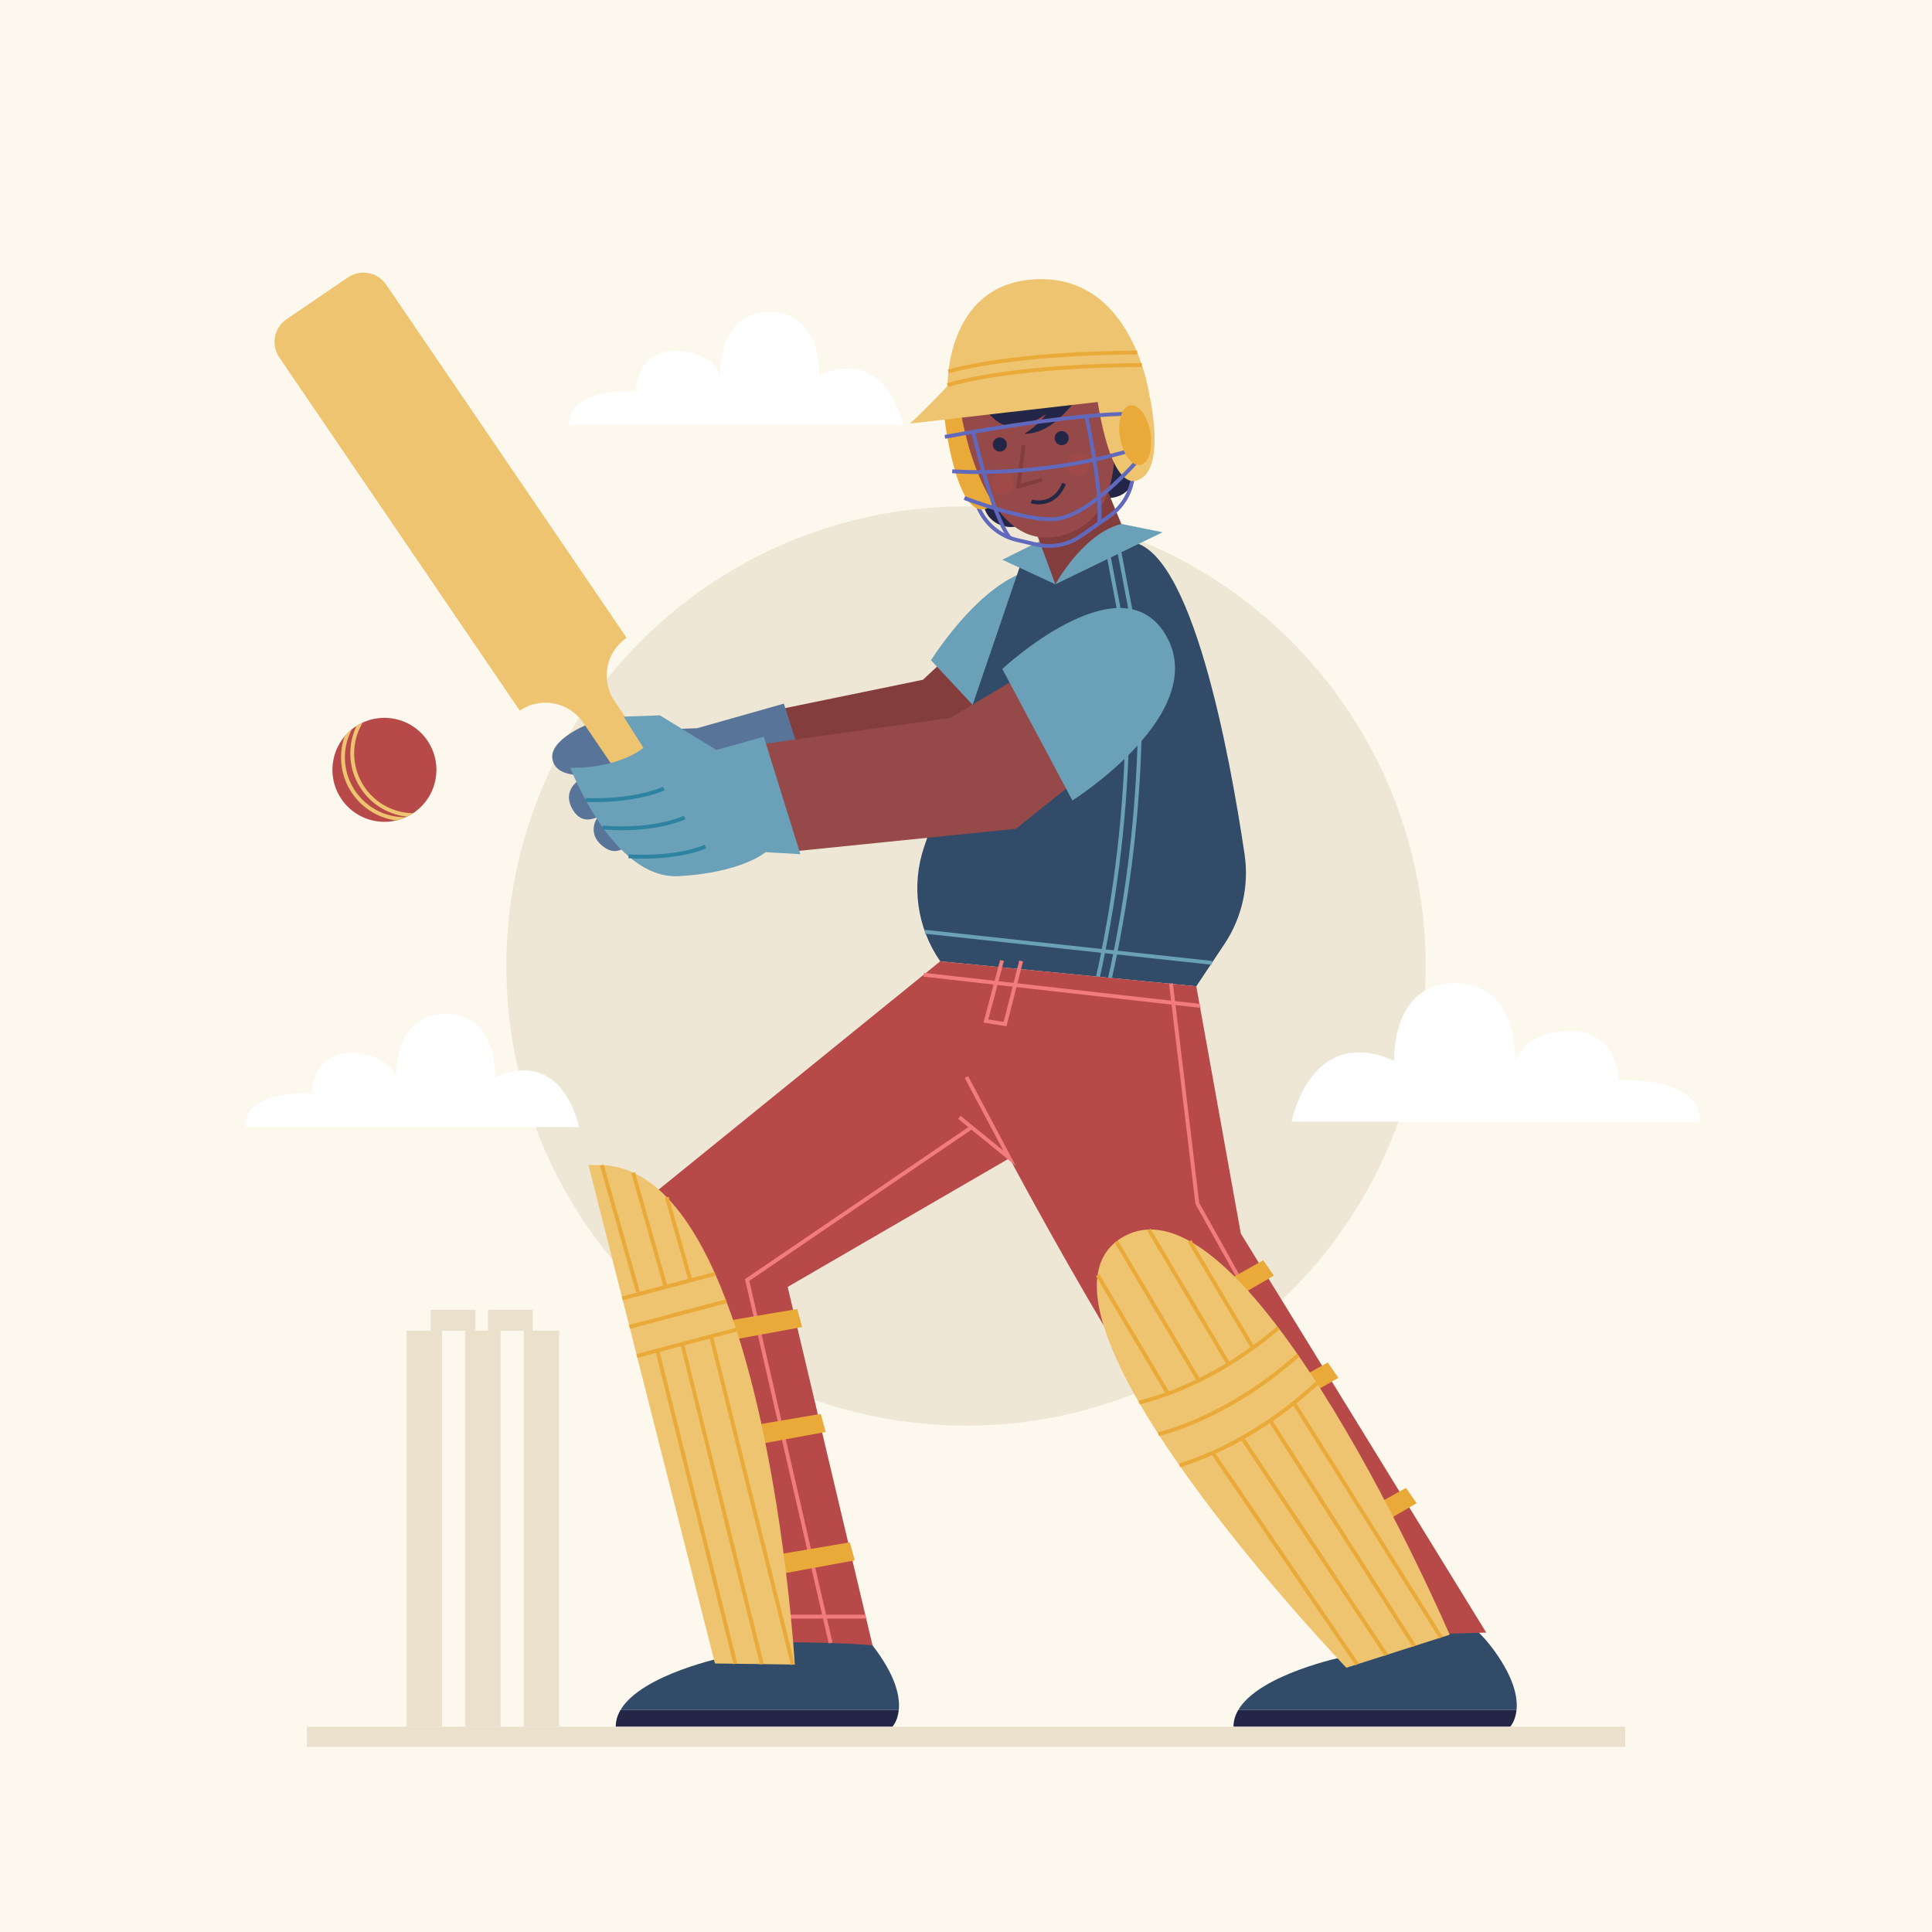<?xml version="1.0" encoding="utf-8"?>
<!-- Generator: Adobe Illustrator 27.5.0, SVG Export Plug-In . SVG Version: 6.00 Build 0)  -->
<svg version="1.1" xmlns="http://www.w3.org/2000/svg" xmlns:xlink="http://www.w3.org/1999/xlink" x="0px" y="0px"
	 viewBox="0 0 500 500" style="enable-background:new 0 0 500 500;" xml:space="preserve">
<g id="BACKGROUND">
	<g>
		<rect style="fill:#FDF8ED;" width="500" height="500"/>
		<circle style="opacity:0.7;fill:#EAE0CC;" cx="250" cy="250" r="118.96"/>
		<rect x="79.407" y="446.874" style="fill:#EAE0CC;" width="341.186" height="5.212"/>
		<path style="fill:#FFFFFF;" d="M164.522,109.999h69.161c0,0-3.925-20.731-21.683-12.88c0,0,0.748-16.418-12.898-16.418
			c-13.645,0-12.711,16.604-12.711,16.604s-1.682-6.479-11.776-6.479c-10.094,0-10.094,10.451-10.094,10.451
			s-17.253-1.203-17.253,8.721H164.522z"/>
		<path style="fill:#FFFFFF;" d="M80.673,291.676h69.161c0,0-3.925-20.731-21.683-12.88c0,0,0.748-16.418-12.898-16.418
			c-13.645,0-12.711,16.605-12.711,16.605s-1.682-6.479-11.776-6.479c-10.094,0-10.094,10.451-10.094,10.451
			s-17.253-1.203-17.253,8.721H80.673z"/>
		<path style="fill:#FFFFFF;" d="M418.906,290.281h-84.631c0,0,4.803-25.368,26.533-15.761c0,0-0.915-20.09,15.782-20.09
			c16.697,0,15.554,20.318,15.554,20.318s2.059-7.928,14.41-7.928s12.352,12.789,12.352,12.789s21.112-1.472,21.112,10.672H418.906z
			"/>
		<g>
			<rect x="105.236" y="344.39" style="fill:#EAE0CC;" width="9.158" height="102.484"/>
			<rect x="120.395" y="344.39" style="fill:#EAE0CC;" width="9.158" height="102.484"/>
			<rect x="135.553" y="344.39" style="fill:#EAE0CC;" width="9.159" height="102.484"/>
			<rect x="111.473" y="338.971" style="fill:#EAE0CC;" width="11.578" height="5.418"/>
			<rect x="126.283" y="338.971" style="fill:#EAE0CC;" width="11.579" height="5.418"/>
		</g>
	</g>
</g>
<g id="OBJECTS">
	<g>
		<g>
			
				<ellipse transform="matrix(0.227 -0.974 0.974 0.227 -117.154 250.885)" style="fill:#B74949;" cx="99.468" cy="199.244" rx="13.453" ry="13.453"/>
			<g>
				<defs>
					
						<ellipse id="SVGID_1_" transform="matrix(0.227 -0.974 0.974 0.227 -117.154 250.885)" cx="99.468" cy="199.244" rx="13.453" ry="13.453"/>
				</defs>
				<clipPath id="SVGID_00000039098087603909016330000017742830836048844681_">
					<use xlink:href="#SVGID_1_"  style="overflow:visible;"/>
				</clipPath>
				
					<circle style="clip-path:url(#SVGID_00000039098087603909016330000017742830836048844681_);fill:none;stroke:#EEC470;stroke-miterlimit:10;" cx="107.135" cy="194.982" r="15.976"/>
				
					<circle style="clip-path:url(#SVGID_00000039098087603909016330000017742830836048844681_);fill:none;stroke:#EEC470;stroke-miterlimit:10;" cx="104.738" cy="196.009" r="15.976"/>
			</g>
		</g>
		<g>
			<g>
				<path style="fill:#242647;" d="M280.061,125.983c1.324,1.216,2.907,2.18,4.648,2.629c1.741,0.448,3.646,0.356,5.269-0.417
					c2.593-1.236,4.193-4.214,3.939-7.075c-0.254-2.861-2.266-5.457-4.919-6.559c-2.653-1.103-5.828-0.736-8.249,0.81
					c-2.421,1.546-4.067,4.195-4.544,7.028"/>
				<path style="fill:#242647;" d="M256.681,122.974c-1.078,1.439-1.879,3.11-2.151,4.888c-0.272,1.777,0.01,3.663,0.942,5.201
					c1.489,2.456,4.612,3.75,7.434,3.211c2.822-0.539,5.203-2.801,6.034-5.55c0.832-2.75,0.149-5.873-1.631-8.127
					c-1.78-2.254-4.581-3.628-7.447-3.818"/>
			</g>
			<polyline style="fill:#843D3D;" points="243.089,171.98 238.838,175.928 201.184,183.671 205.132,195.21 259.79,184.886 
				248.858,173.65 			"/>
			<g>
				<path style="fill:#6BA1B8;" d="M240.937,170.873c0,0,22.309-35.731,38.712-19.317c16.403,16.414-12.373,47.494-12.373,47.494
					L240.937,170.873z"/>
			</g>
			<path style="fill:#314B68;" d="M264.22,145.794l-25.038,73.316c-3.412,9.989-1.872,21.006,4.149,29.676l0,0l66.269,6.464
				l7.269-10.903c4.561-6.841,6.43-15.127,5.224-23.26c-3.773-25.46-13.728-80.002-29.873-80.894
				C271.147,139.027,264.22,145.794,264.22,145.794z"/>
			<g>
				<g>
					<path style="fill:none;stroke:#6BA1B8;stroke-miterlimit:10;" d="M284.167,252.766c0.496-2.203,0.952-4.406,1.386-6.62
						c3.9-19.632,5.989-39.616,6.217-59.631"/>
					<path style="fill:none;stroke:#6BA1B8;stroke-miterlimit:10;" d="M287.28,253.066c0.496-2.193,0.962-4.386,1.396-6.589
						c3.993-19.86,6.113-40.092,6.351-60.345"/>
				</g>
				<polyline style="fill:none;stroke:#6BA1B8;stroke-miterlimit:10;" points="239.389,241.139 285.553,246.146 288.676,246.477 
					313.646,249.187 				"/>
			</g>
			<g>
				<polygon style="fill:#6BA1B8;" points="273.133,151.217 279.549,135.3 290.205,135.598 300.889,137.742 				"/>
				<polygon style="fill:#6BA1B8;" points="273.133,151.217 259.392,144.855 271.147,139.027 				"/>
			</g>
			<polyline style="fill:#587599;" points="206.626,193.797 202.856,182.098 180.358,188.472 169.843,188.811 185.687,198.702 
				207.663,195.344 			"/>
			<polygon style="fill:#954949;" points="262.769,175.752 245.875,185.801 195.773,192.792 205.531,220.319 262.915,214.493 
				278.936,201.676 			"/>
			<path style="fill:#587599;" d="M151.958,187.52c0,0-11.87,4.688-8.419,10.459c3.451,5.771,20.698,0.297,20.698,0.297
				L151.958,187.52z"/>
			<g>
				<path style="fill:#843D3D;" d="M267.884,137.053l5.248,14.164c0,0,7.145-13.152,17.072-15.618l-5.501-13.279"/>
				<path style="fill:none;stroke:#6169BC;stroke-miterlimit:10;" d="M250.981,124.436l1.754,5.613
					c1.519,4.86,5.499,8.553,10.459,9.703l5.056,1.173c3.959,0.918,8.121,0.116,11.455-2.208l7.415-5.169
					c4.003-2.79,6.314-7.422,6.137-12.298l-0.27-7.452"/>
				<path style="fill:#EAAA39;" d="M257.817,106.789c0,0,4.98,22.514-2.767,24.903c-7.747,2.389-10.717-24.145-10.717-24.145"/>
				<path style="fill:#954949;" d="M248.699,106.757c0,0,5.576,37.314,26.163,31.824c20.587-5.49,11.752-37.915,11.752-37.915
					L248.699,106.757z"/>
				<path style="fill:#242647;" d="M255.042,106.075c1.238,1.421,2.531,2.883,4.248,3.659c1.872,0.845,4.061,0.764,6.028,0.172
					c1.967-0.593,3.752-1.66,5.485-2.763c-1.573,2.028-3.512,3.773-5.695,5.123c2.463,0.047,4.863-0.915,6.894-2.309
					s3.736-3.205,5.378-5.04c1.095-1.223,2.176-2.473,2.998-3.894c0.822-1.421,1.376-3.034,1.331-4.675"/>
				<path style="fill:#EEC470;" d="M235.489,109.617l62.021-7.129c0,0-4.216-31.902-30.06-30.179
					c-22.791,1.52-22.233,27.601-22.233,27.601S239.315,106.211,235.489,109.617z"/>
				<path style="fill:#EEC470;" d="M297.51,102.488c0,0,4.495,19.466-3.252,21.855c-7.747,2.389-10.717-24.145-10.717-24.145"/>
				<polyline style="fill:none;stroke:#843D3D;stroke-miterlimit:10;" points="264.922,115.246 263.519,125.91 269.693,124.156 				
					"/>
				<path style="fill:#242647;" d="M276.59,113.385c0,1.008-0.817,1.826-1.826,1.826s-1.826-0.817-1.826-1.826
					c0-1.008,0.817-1.826,1.826-1.826S276.59,112.377,276.59,113.385z"/>
				<path style="fill:#242647;" d="M260.574,115.045c0,1.008-0.817,1.826-1.826,1.826s-1.826-0.817-1.826-1.826
					c0-1.008,0.817-1.826,1.826-1.826S260.574,114.036,260.574,115.045z"/>
				<path style="fill:none;stroke:#242647;stroke-miterlimit:10;" d="M266.918,129.754c0,0,5.729,1.928,8.46-4.605"/>
				<g style="opacity:0.2;">
					<path style="fill:#C64A4A;" d="M281.963,120.331c0,1.626-1.318,2.945-2.945,2.945c-1.626,0-2.945-1.318-2.945-2.945
						c0-1.626,1.318-2.945,2.945-2.945C280.644,117.386,281.963,118.705,281.963,120.331z"/>
					<path style="fill:#C64A4A;" d="M262.313,125.096c0,1.626-1.318,2.945-2.945,2.945c-1.626,0-2.945-1.318-2.945-2.945
						c0-1.626,1.318-2.945,2.945-2.945C260.995,122.152,262.313,123.47,262.313,125.096z"/>
				</g>
				<path style="fill:none;stroke:#EAAA39;stroke-miterlimit:10;" d="M245.212,99.669c4.593-1.386,19.488-4.975,50.301-5.213"/>
				<path style="fill:none;stroke:#EAAA39;stroke-miterlimit:10;" d="M245.45,96.121c5.596-1.541,20.387-4.655,48.853-4.903"/>
				<path style="fill:none;stroke:#6169BC;stroke-miterlimit:10;" d="M244.537,113.055c0,0,30.416-5.725,46.962-5.95"/>
				<path style="fill:none;stroke:#6169BC;stroke-miterlimit:10;" d="M281.164,107.755c0,0,3.98,18.321,3.348,27.545"/>
				<path style="fill:none;stroke:#6169BC;stroke-miterlimit:10;" d="M251.787,111.419c0,0,4.901,21.825,9.413,27.608"/>
				<path style="fill:none;stroke:#6169BC;stroke-miterlimit:10;" d="M246.429,121.957c0,0,21.594,1.844,45.791-5.295"/>
				<path style="fill:none;stroke:#6169BC;stroke-miterlimit:10;" d="M249.584,128.897c0,0,15.7,6.05,23.431,5.455
					c9.034-0.695,21.48-15.289,21.48-15.289"/>
				<path style="fill:#EAAA39;" d="M297.723,111.954c0.724,4.266-0.446,8.021-2.613,8.389c-2.167,0.368-4.511-2.792-5.235-7.058
					c-0.724-4.266,0.446-8.021,2.613-8.389C294.656,104.528,296.999,107.688,297.723,111.954z"/>
			</g>
			<path style="fill:#EEC470;" d="M134.511,183.903L134.511,183.903c5.393-3.672,12.741-2.277,16.413,3.116l12.932,18.993
				l8.136-5.54l-12.932-18.993c-3.672-5.393-2.277-12.741,3.116-16.413h0L99.946,73.67c-2.214-3.252-6.645-4.093-9.897-1.879
				L74.16,82.61c-3.252,2.214-4.093,6.645-1.879,9.897L134.511,183.903z"/>
			<path style="fill:#587599;" d="M150.168,201.694c0,0-4.961,2.688-1.963,7.815c2.998,5.128,7.843,1.019,7.843,1.019"/>
			<path style="fill:#587599;" d="M155.053,210.93c0,0-3.718,4.244,0.875,8.01c4.593,3.766,7.709-1.77,7.709-1.77"/>
			<g>
				<path style="fill:#6BA1B8;" d="M259.392,173.124c0,0,30.801-28.734,42.394-8.633s-24.25,42.67-24.25,42.67L259.392,173.124z"/>
			</g>
			<path style="fill:#6BA1B8;" d="M207.133,221.056l-9.459-30.375l-12.285,3.414l-14.6-8.961l-9.392,0.331l5.123,8.071
				c0,0-6.005,5.305-18.917,5.167c0,0,11.021,28.98,28.05,28.047c16.345-0.896,22.479-6.205,22.479-6.205L207.133,221.056z"/>
			<g>
				<path style="fill:#314B68;" d="M232.603,442.541h-72.013c5.482-9.33,27.39-13.798,27.39-13.798l8.027-15.485
					c0,0,18.432-2.12,29.8,12.568C231.9,433.697,232.955,439.159,232.603,442.541z"/>
				<path style="fill:#242647;" d="M232.603,442.541c-0.29,2.927-1.624,4.293-1.624,4.293h-71.62c0-1.531,0.445-2.958,1.231-4.293
					H232.603z"/>
			</g>
			<g>
				<path style="fill:#314B68;" d="M392.476,442.541h-72.013c5.482-9.33,27.39-13.798,27.39-13.798l8.027-15.485
					c0,0,18.432-2.12,29.8,12.568C391.773,433.697,392.828,439.159,392.476,442.541z"/>
				<path style="fill:#242647;" d="M392.476,442.541c-0.289,2.927-1.624,4.293-1.624,4.293h-71.62c0-1.531,0.445-2.958,1.231-4.293
					H392.476z"/>
			</g>
			<path style="fill:none;stroke:#2D83A0;stroke-miterlimit:10;" d="M151.54,207.023c6.496,0.315,14.79-0.605,20.276-2.942"/>
			<path style="fill:none;stroke:#2D83A0;stroke-miterlimit:10;" d="M155.989,214.143c6.695,0.633,15.218-0.014,21.202-2.564"/>
			<path style="fill:none;stroke:#2D83A0;stroke-miterlimit:10;" d="M162.662,221.613c6.248,0.374,14.399-0.18,19.904-2.536"/>
			<line style="fill:none;stroke:#6BA1B8;stroke-miterlimit:10;" x1="286.912" y1="143.853" x2="290.008" y2="160.108"/>
			<line style="fill:none;stroke:#6BA1B8;stroke-miterlimit:10;" x1="289.731" y1="143.017" x2="292.827" y2="159.273"/>
			<path style="fill:#B74949;" d="M243.33,248.786l-78.212,63.411l25.73,112.941c0,0,22.594-0.512,34.964,0.687l-21.964-92.773
				l57.419-33.314c0,0,44.689,84.503,69.335,107.254l28.173,16.257l25.865-0.738l-63.517-103.272L309.6,255.25L243.33,248.786z"/>
			<polyline style="fill:none;stroke:#F27C7C;stroke-miterlimit:10;" points="303.048,254.492 309.865,311.439 362.457,405.613 			
				"/>
			<line style="fill:none;stroke:#F27C7C;stroke-miterlimit:10;" x1="224.05" y1="418.38" x2="193.363" y2="418.38"/>
			<polyline style="fill:none;stroke:#F27C7C;stroke-miterlimit:10;" points="259.32,248.574 255.15,264.239 260.109,265.028 
				264.279,248.686 			"/>
			<polyline style="fill:none;stroke:#F27C7C;stroke-miterlimit:10;" points="250.109,278.745 261.267,299.738 248.288,289.176 			
				"/>
			<polyline style="fill:none;stroke:#F27C7C;stroke-miterlimit:10;" points="251.436,291.738 193.363,331.261 214.967,425.207 			
				"/>
			<line style="fill:none;stroke:#F27C7C;stroke-miterlimit:10;" x1="239.048" y1="252.258" x2="310.512" y2="260.312"/>
			<polyline style="fill:#EAAA39;" points="188.996,341.7 206.327,338.772 207.593,343.441 189.47,346.765 			"/>
			<polyline style="fill:#EAAA39;" points="195.089,368.845 212.421,365.917 213.687,370.586 195.564,373.91 			"/>
			<polyline style="fill:#EAAA39;" points="202.607,402.083 219.939,399.155 221.205,403.824 203.082,407.148 			"/>
			<polyline style="fill:#EAAA39;" points="311.582,334.746 326.919,326.158 329.682,330.13 313.733,339.356 			"/>
			<polyline style="fill:#EAAA39;" points="328.276,361.193 343.613,352.606 346.376,356.577 330.427,365.803 			"/>
			<polyline style="fill:#EAAA39;" points="348.534,393.643 363.871,385.056 366.634,389.028 350.685,398.254 			"/>
			<g>
				<path style="fill:#EEC470;" d="M152.286,301.5l32.742,129.009l20.668,0.276c0,0-7.716-131.998-52.083-129.242L152.286,301.5z"/>
				<polyline style="fill:none;stroke:#EAAA39;stroke-miterlimit:10;" points="161.046,336.032 172.269,333.064 178.692,331.357 
					185.085,329.671 				"/>
				<line style="fill:none;stroke:#EAAA39;stroke-miterlimit:10;" x1="187.981" y1="336.756" x2="162.918" y2="343.387"/>
				<polyline style="fill:none;stroke:#EAAA39;stroke-miterlimit:10;" points="164.832,350.917 170.128,349.51 176.561,347.814 
					190.567,344.111 				"/>
				<line style="fill:none;stroke:#EAAA39;stroke-miterlimit:10;" x1="178.692" y1="331.357" x2="172.569" y2="309.842"/>
				<polyline style="fill:none;stroke:#EAAA39;stroke-miterlimit:10;" points="163.849,303.47 172.269,333.064 172.362,333.395 				
					"/>
				<line style="fill:none;stroke:#EAAA39;stroke-miterlimit:10;" x1="165.101" y1="334.388" x2="155.75" y2="301.526"/>
				<line style="fill:none;stroke:#EAAA39;stroke-miterlimit:10;" x1="190.308" y1="430.584" x2="170.128" y2="349.51"/>
				<polyline style="fill:none;stroke:#EAAA39;stroke-miterlimit:10;" points="197.176,430.667 176.561,347.814 176.479,347.493 
									"/>
				<line style="fill:none;stroke:#EAAA39;stroke-miterlimit:10;" x1="205.182" y1="430.77" x2="184.092" y2="346.045"/>
			</g>
			<g>
				<path style="fill:#EEC470;" d="M348.441,431.612c0,0-89.836-93.694-57.594-111.605c32.242-17.912,84.324,103.063,84.324,103.063
					L348.441,431.612z"/>
				<path style="fill:none;stroke:#EAAA39;stroke-miterlimit:10;" d="M294.769,362.957c1.81-0.424,4.375-1.138,7.499-2.286
					c7.272-2.658,17.605-7.696,28.6-17.036"/>
				<path style="fill:none;stroke:#EAAA39;stroke-miterlimit:10;" d="M299.806,371.18c7.075-1.903,21.122-7.106,36.161-20.47"/>
				<path style="fill:none;stroke:#EAAA39;stroke-miterlimit:10;" d="M305.237,379.238c7.84-2.42,21.36-8.151,35.572-21.267"/>
				<g>
					<line style="fill:none;stroke:#EAAA39;stroke-miterlimit:10;" x1="302.268" y1="360.671" x2="284.073" y2="329.981"/>
					<line style="fill:none;stroke:#EAAA39;stroke-miterlimit:10;" x1="310.14" y1="357.123" x2="288.894" y2="321.303"/>
					<line style="fill:none;stroke:#EAAA39;stroke-miterlimit:10;" x1="317.763" y1="352.717" x2="297.313" y2="318.221"/>
					<line style="fill:none;stroke:#EAAA39;stroke-miterlimit:10;" x1="324.217" y1="348.765" x2="307.854" y2="321.168"/>
				</g>
				<g>
					<line style="fill:none;stroke:#EAAA39;stroke-miterlimit:10;" x1="351.225" y1="430.718" x2="314.018" y2="376.228"/>
					<line style="fill:none;stroke:#EAAA39;stroke-miterlimit:10;" x1="358.775" y1="428.308" x2="321.476" y2="372.163"/>
					<line style="fill:none;stroke:#EAAA39;stroke-miterlimit:10;" x1="366.016" y1="425.991" x2="328.768" y2="367.694"/>
					<line style="fill:none;stroke:#EAAA39;stroke-miterlimit:10;" x1="372.936" y1="423.778" x2="334.995" y2="363.278"/>
				</g>
			</g>
		</g>
	</g>
</g>
</svg>
